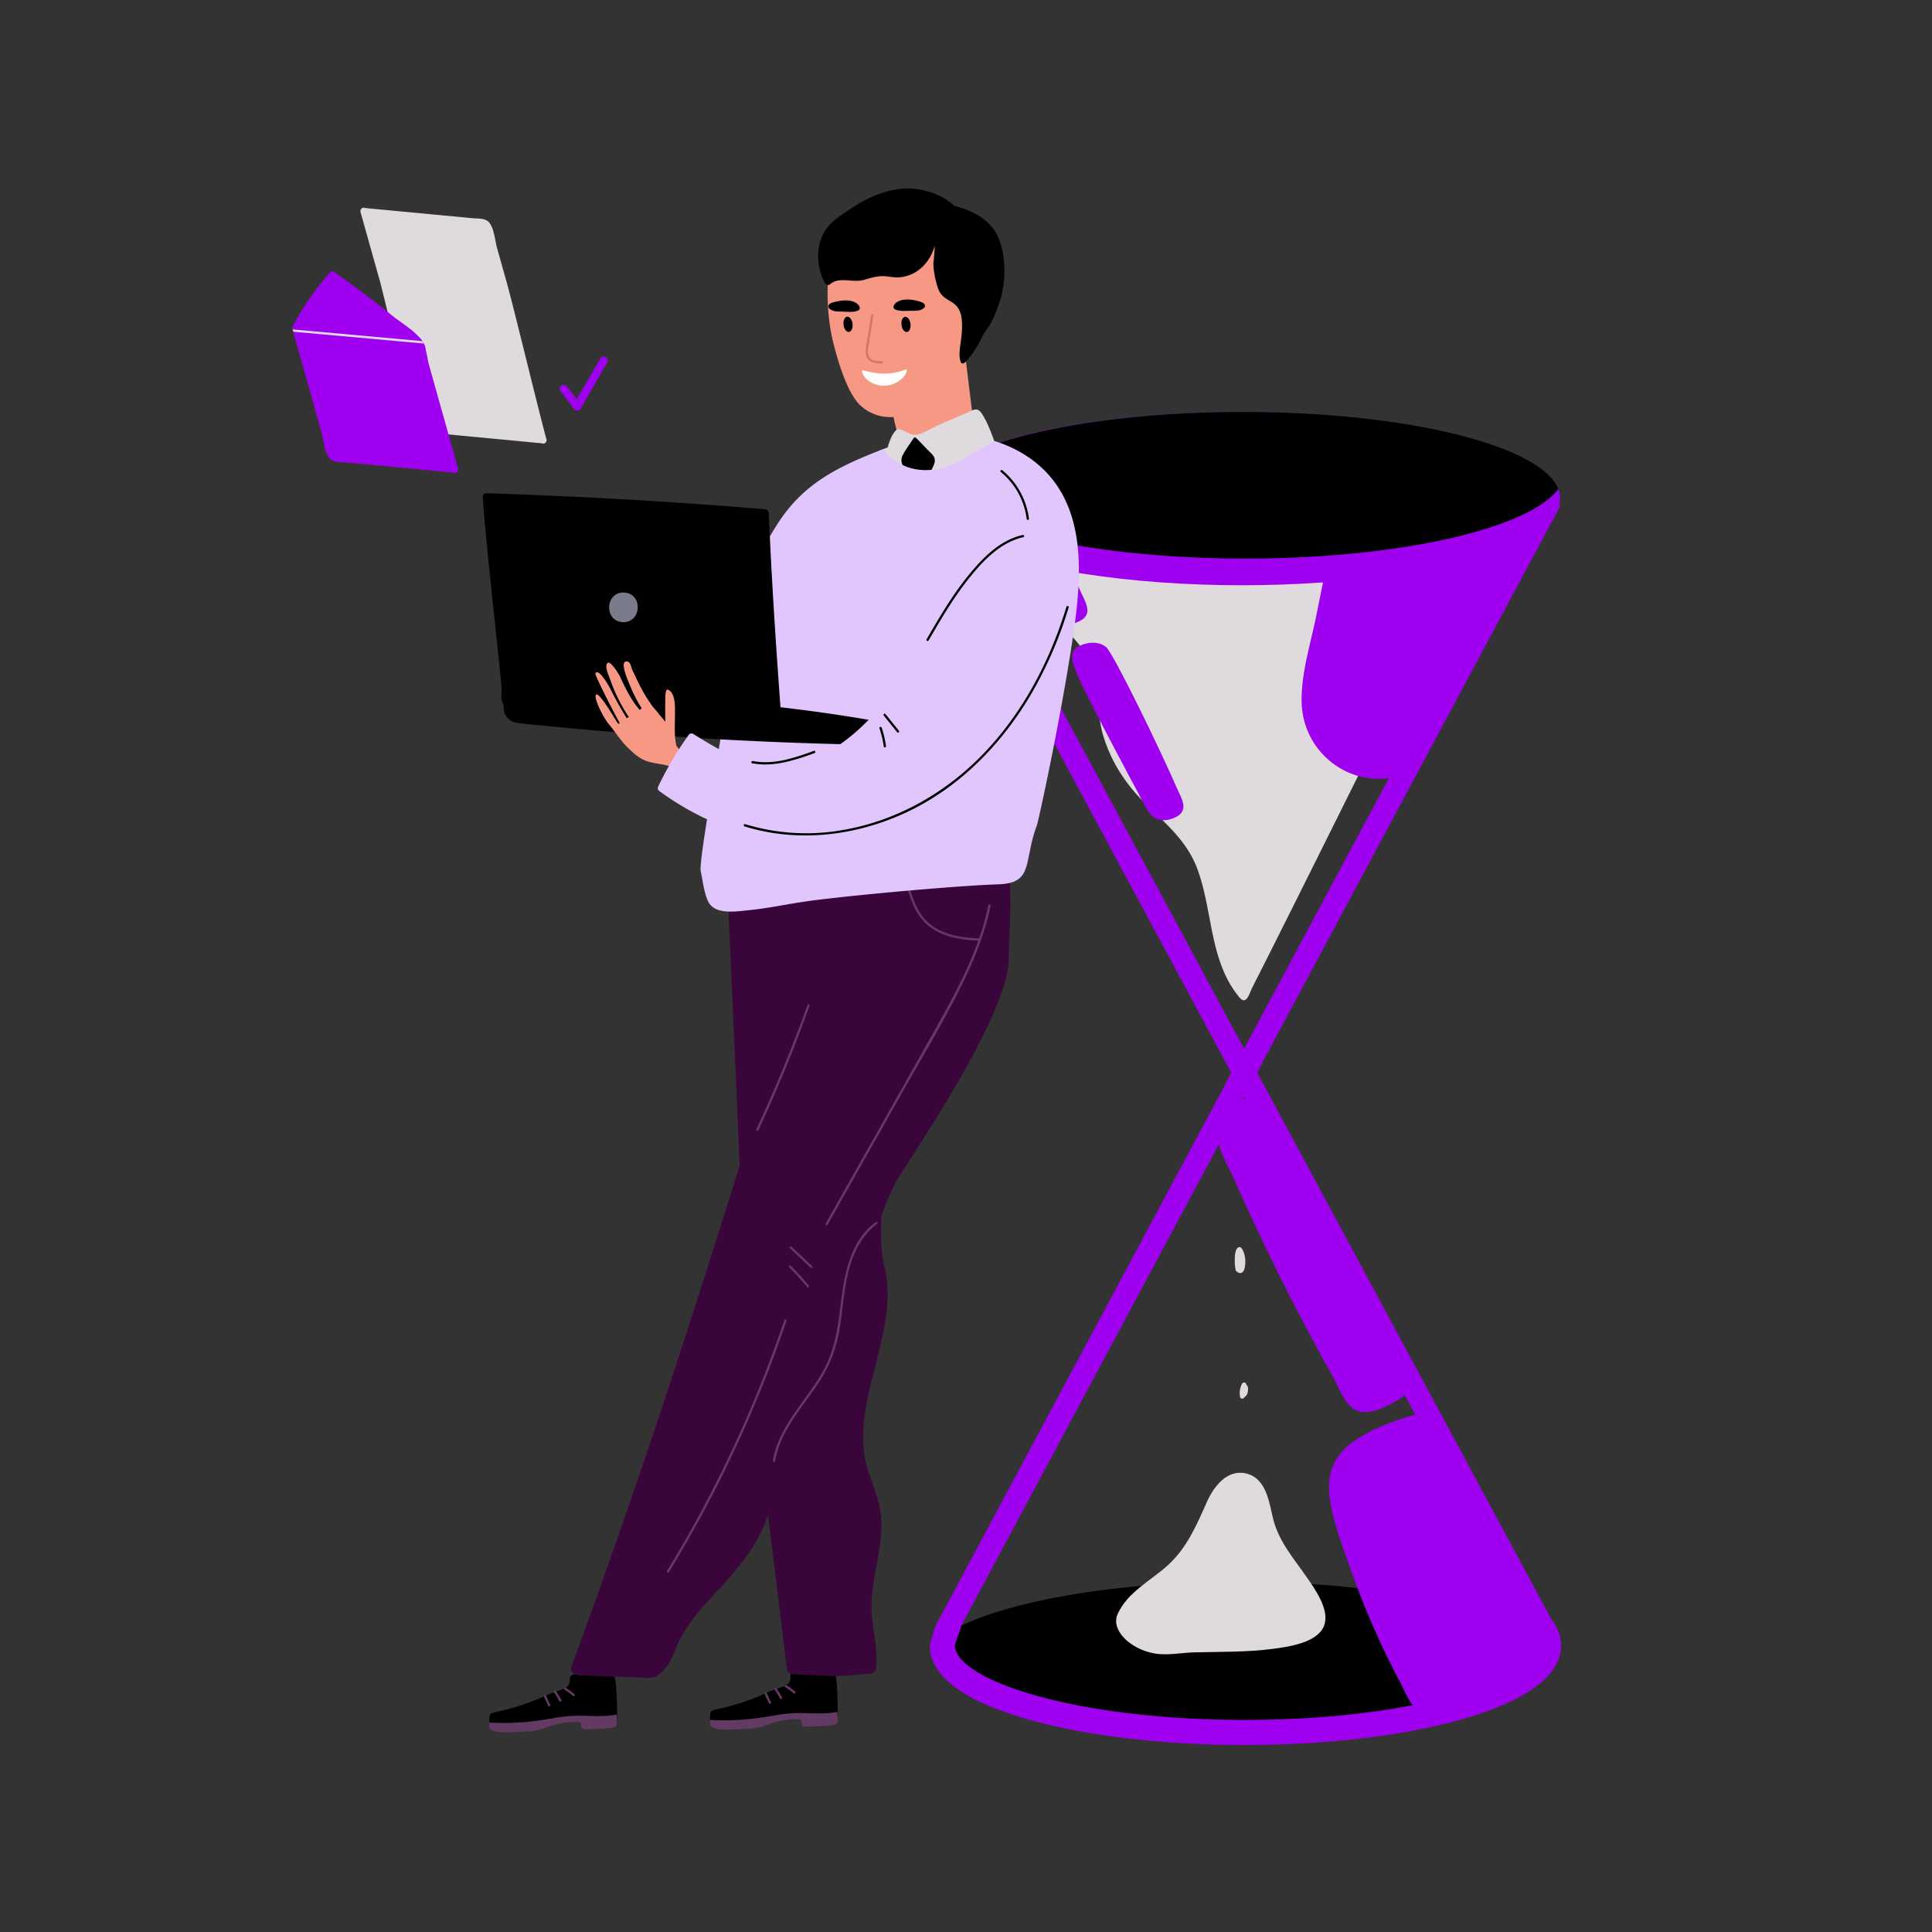 <svg xmlns="http://www.w3.org/2000/svg" xmlns:xlink="http://www.w3.org/1999/xlink" width="1200" height="1200" viewBox="0 0 1200 1200">
  <rect x="0" y="0" width="1200" height="1200" fill="#333333" stroke="none"/>
  <defs>
    <clipPath id="clip-Ad-7-1200x1200_2">
      <rect width="1200" height="1200"/>
    </clipPath>
  </defs>
  <g id="Ad-7-1200x1200_2" data-name="Ad-7-1200x1200 – 2" clip-path="url(#clip-Ad-7-1200x1200_2)">
    <g id="Group_838" data-name="Group 838" transform="translate(-558.573 -58.967)">
      <path id="Path_1109" data-name="Path 1109" d="M1060.107,350.236c-1.585,12.768,4.812,24.615,12.779,34.093,9.852,11.721,23.876,21.049,29.675,35.733,5.5,13.941,3.71,29.787,7.889,44.168,4.8,16.5,14.033,30.658,26.225,42.645,12.62,12.406,25.885,23.365,32.274,40.4,9.891,26.371,7.345,57,26.007,79.816,3.438,4.2,5.226,1.727,7.7-4.767,33.016-65.21,65.189-130.761,98.07-196.039,8.008-15.9,15.931-31.841,23.521-47.944,3.7-7.844,7.324-15.721,10.823-23.654,2.48-5.622,5.2-11.528,5.029-17.809-.405-14.707-17.72-21.984-29.632-25.874-14.686-4.8-30.41-6.895-45.689-8.8a466.748,466.748,0,0,0-93.631-2.143q-22.813,1.762-45.375,5.785c-14.929,2.669-30.611,5.471-43.758,13.45C1070.941,326.021,1061.744,337.04,1060.107,350.236Z" transform="translate(133.201 51.089)" fill="#dedade"/>
      <path id="Path_1110" data-name="Path 1110" d="M1248.918,479.021c8.43-8.06,12.806-18.46,16.478-29.33,4.389-12.992,9-25.857,14.373-38.483q8.1-19.035,17.957-37.239c5.966-11.011,14.245-21.808,17.17-34.144,1.225-5.173-3.641-10.354-8.9-7.722-14.6,7.318-31.941,6.089-47.838,6.091-14.874,0-29.743-.368-44.6-1.03q.892-4.32,1.769-8.641c1.6-7.95-10.474-12.075-12.093-4.037q-5.707,28.354-11.416,56.709c-3.5,17.376-9.538,36.1-9.133,53.946.714,31.444,30.525,54.356,61.068,45.654.1-.027.186-.064.279-.095A5.641,5.641,0,0,0,1248.918,479.021Z" transform="translate(184.359 60.035)" fill="#a000f0"/>
      <path id="Path_1111" data-name="Path 1111" d="M1405.23,834.886c-10.489-27.037-94.494-48.032-196.557-47.933-83.992.084-155.711,14.429-184.3,34.586a45.1,45.1,0,0,1,3.53,22.7c29.015,19.882,100.357,33.892,183.772,33.81C1307.167,877.959,1386.819,859.431,1405.23,834.886Z" transform="translate(118.417 254.506)"/>
      <path id="Path_1112" data-name="Path 1112" d="M1412.47,1024.781h0a26.006,26.006,0,0,0-5.376-15.448c-.038.05-.079.092-.119.142L1223.762,669.025l3.468-6.481c-.082.035-.17.064-.253.1L1411.9,317.134l-13.211-5.11-183.1,342.1L1031.057,310.968l-13.2,5.137,189.769,352.9-3.469,6.479c.084-.034.171-.062.254-.1l-180.39,337.041c-.343.591-3.571,11.459-3.57,12.731.009,9.385,5.462,18.066,16.067,25.827,10.222,7.482,25.232,14.106,44.754,19.668,36.238,10.326,84.27,15.985,135.25,15.935s99-5.8,135.219-16.2C1391.486,1058.984,1412.487,1043.21,1412.47,1024.781Zm-195.967,46.23c-49.571.048-96.081-5.4-130.963-15.339-36.5-10.4-49.5-22.585-49.511-30.525,0-2.893,4.278-11.409,3.608-12.1L1215.8,683.9l179.792,334.713.071-.047a12.731,12.731,0,0,1,1.225,6.227h0C1396.906,1044.021,1328.291,1070.9,1216.5,1071.011Z" transform="translate(115.701 56.217)" fill="#a000f0"/>
      <path id="Path_1113" data-name="Path 1113" d="M1259.594,761.8a28.1,28.1,0,0,0,9.338-9.9c-24.693-48.956-50.557-97.31-75.667-146.05a34.883,34.883,0,0,1-9.978-7.089,35.357,35.357,0,0,1-11.7-14.37,71.9,71.9,0,0,1-4.03-10.588c-11.4,4.447-23.224,9.208-22.106,23.375.782,9.913,7.154,20.138,11.106,29.064q6.955,15.713,14.283,31.256,14.566,30.9,30.57,61.086,8.047,15.182,16.451,30.172c3.734,6.658,7.678,18.761,15.838,21.072C1241.569,772.06,1253.152,766.04,1259.594,761.8Z" transform="translate(168.826 165.713)" fill="#a000f0"/>
      <ellipse id="Ellipse_74" data-name="Ellipse 74" cx="197.614" cy="53.83" rx="197.614" ry="53.83" transform="translate(1132.345 314.817)" fill="#a000f0"/>
      <path id="Path_1114" data-name="Path 1114" d="M1216.386,365.1c95.489-.094,175.141-18.62,193.552-43.165C1399.451,294.9,1315.446,273.9,1213.383,274c-95.489.094-175.141,18.621-193.552,43.165C1030.317,344.2,1114.322,365.2,1216.386,365.1Z" transform="translate(116.524 40.816)"/>
      <path id="Path_1115" data-name="Path 1115" d="M1326.158,866.545c6.5-13.628-2.754-26.927-9.585-38.37-20-33.5-43.251-65.921-54.587-103.7a6.615,6.615,0,0,0-1.6-2.738c2.2-4.383-.635-10.928-6.512-9.2-15.639,4.586-31.634,9.338-44.933,19.12-11.265,8.286-15.636,19.611-13.939,33.378,1.88,15.254,7.981,30.586,13.038,45.008a510.937,510.937,0,0,0,19.538,47.793q5.193,11.077,10.92,21.893c3.292,6.219,6.5,15.313,12.734,19.247,5.032,3.176,11.649,1.9,17.118.948a109.125,109.125,0,0,0,23.993-7.185C1304.63,887.493,1320.126,879.189,1326.158,866.545Z" transform="translate(189.351 223.385)" fill="#a000f0"/>
      <path id="Path_1116" data-name="Path 1116" d="M1147.042,465.313c-10.421-24.005-39.337-83.553-43.861-87.384-4.635-3.925-12.2-3.207-17.291-.374-7.1,3.951-2.629,12.157-.408,17.937,3.811,9.918,34.811,67.965,37.537,72.9,2.408,4.353,4.489,9.657,7.778,13.445,4.1,4.723,10.917,4.281,16.067,1.463C1154.86,478.923,1149.839,471.76,1147.042,465.313Z" transform="translate(142.44 82.978)" fill="#a000f0"/>
      <path id="Path_1117" data-name="Path 1117" d="M1097.12,378.308c8-4.376,2.975-11.538.177-17.985-2.822-6.5-7-15.608-11.683-25.507a44.357,44.357,0,0,1-27.381.33c7.321,13.912,13.857,26.108,15.043,28.254,2.407,4.353,4.488,9.657,7.778,13.445C1085.157,381.568,1091.972,381.126,1097.12,378.308Z" transform="translate(132.522 66.152)" fill="#a000f0"/>
      <path id="Path_1118" data-name="Path 1118" d="M969.148,783.14c-3.971,1.011-2.706-.1-5.632,3.1a4.09,4.09,0,0,0-.891,1.676,3.925,3.925,0,0,0-3.788,4.629c3.192,23.069,3.227,46.463,7.292,69.423.519,2.931,2.955,4.95,6.009,4.027,5.568-1.683,3.755-1.686,8.941-4.3,1.374-.693,3.111-9.874,3-11.317-.867-11.783-4.948-51.472-6.936-63.235C976.635,784.1,972.21,782.359,969.148,783.14Z" transform="translate(91.094 252.84)" fill="#f79884"/>
      <path id="Path_1119" data-name="Path 1119" d="M1000.572,827.618c-5.52-.85-17.714-1.047-23.773-1.269-2.683.081-3.662,1.791-3.574,2.686.681,6.97-5.661,6.287-14.289,10.229a142.92,142.92,0,0,1-26.088,9.187c-10.379,2.673-9.277,1.05-9.6,7.631-.231,4.717,10.365,4.332,18.96,4.161q2.033-.04,4.046-.051a39.27,39.27,0,0,0,11.919-1.958q1.054-.346,2.109-.7a48.036,48.036,0,0,1,18.924-2.2.815.815,0,0,1,.768.611c.091.71.106,1.1.173,1.808a2.448,2.448,0,0,0,2.454,2.2c2.769-.009,5.549-.03,8.352-.086,5.281-.108,10.256-.028,11.1-1.332.939-1.448.551-1.731.571-3.226C1002.68,851.261,1002.589,827.929,1000.572,827.618Z" transform="translate(76.288 270.918)"/>
      <path id="Path_1120" data-name="Path 1120" d="M948.5,837.112c-.371-.833-1.606-.139-1.238.69q1.277,2.871,2.662,5.692c.4.819,1.639.128,1.237-.69Q949.776,839.982,948.5,837.112Zm6.105-2.828c-.521-.735-1.766-.054-1.237.69a46.63,46.63,0,0,1,3.41,5.593c.418.809,1.656.12,1.237-.691A46.394,46.394,0,0,0,954.607,834.284Zm11.569,1.924a46.428,46.428,0,0,0-5.3-3.845c-.765-.477-1.65.63-.875,1.113a46.433,46.433,0,0,1,5.3,3.845C966,837.908,966.876,836.794,966.176,836.208Z" transform="translate(86.265 273.375)" fill="#633a63"/>
      <path id="Path_1121" data-name="Path 1121" d="M1002.582,847.946c-.02-1.2-.106-2.546-.235-3.954-6.467,1.257-12.989.952-19.55.764a91.161,91.161,0,0,0-19.105,1.349c-13.507,2.445-26.715,3.779-40.41,2.795,0,.612,0,1.33-.017,2.2-.089,4.721,10.491,4.019,19.076,3.59,1.354-.068,2.7-.123,4.043-.173a39.246,39.246,0,0,0,11.855-2.313c.694-.251,1.39-.507,2.087-.764a48.039,48.039,0,0,1,18.849-2.768.815.815,0,0,1,.786.587c.112.707.139,1.095.227,1.8a2.449,2.449,0,0,0,2.519,2.125c2.768-.092,5.544-.2,8.347-.337,5.275-.265,10.25-.336,11.055-1.662C1003,849.712,1002.607,849.44,1002.582,847.946Z" transform="translate(76.296 278.268)" fill="#633a63"/>
      <path id="Path_1122" data-name="Path 1122" d="M1026.586,883.481c-.795-10.435-4.977-19.757-8.167-29.584-12.966-39.949,19.895-84.987,10.4-125.582-5.029-21.491-.334-38.527-1.218-60.94-.874-22.206,4.295-44.019,9.208-65.513,8.49-37.154,16.594-79.251-6.246-113.134-10.073-14.946-25.253-25.712-43.387-27.87s-35.933,3.9-50.6,14.281c-1.992-1.962-6.227-1.2-6.072,2.347l8.678,197.994c1.428,32.579,2.558,65.194,5.2,97.7,2.575,31.672,6.447,63.218,10.3,94.754q6.645,54.431,13.291,108.865a3.655,3.655,0,0,0,3.542,3.542c24.17,1.208,24.243,1.962,48.334-.349a3.673,3.673,0,0,0,3.542-3.541c1.128-10.568-1.384-20.616-2.475-31.06-1.206-11.524.909-22.65,2.995-33.939C1025.6,902.268,1027.3,892.863,1026.586,883.481Z" transform="translate(79.31 118.478)" fill="#3a053a"/>
      <path id="Path_1123" data-name="Path 1123" d="M900.837,785.215c-4.024-.768-2.408-1.238-6.416.419a4.088,4.088,0,0,0-1.517,1.14,3.925,3.925,0,0,0-5.394,2.585c-6.893,22.245-16.784,43.445-22.84,65.963-.773,2.873.576,5.736,3.734,6.195,5.757.839,4.115.067,9.92-.1,1.538-.044,7-7.623,7.519-8.974,4.213-11.038,17.35-48.711,20.539-60.206C907.21,789.258,903.939,785.807,900.837,785.215Z" transform="translate(51.797 253.49)" fill="#f79884"/>
      <path id="Path_1124" data-name="Path 1124" d="M903.822,828.785c-5.52-.85-17.714-1.047-23.773-1.269-2.683.081-3.662,1.791-3.574,2.686.681,6.97-5.661,6.287-14.289,10.228a142.9,142.9,0,0,1-26.088,9.188c-10.379,2.672-9.277,1.05-9.6,7.631-.231,4.717,10.365,4.332,18.96,4.161,1.356-.028,2.7-.043,4.046-.052a39.185,39.185,0,0,0,11.919-1.958c.7-.229,1.405-.465,2.109-.7a48.039,48.039,0,0,1,18.924-2.2.815.815,0,0,1,.768.609c.091.71.106,1.1.173,1.809a2.446,2.446,0,0,0,2.454,2.2c2.769-.007,5.549-.028,8.352-.085,5.281-.108,10.256-.029,11.1-1.332.939-1.448.551-1.731.571-3.226C905.93,852.427,905.839,829.1,903.822,828.785Z" transform="translate(35.984 271.404)"/>
      <path id="Path_1125" data-name="Path 1125" d="M851.751,838.278c-.371-.832-1.606-.139-1.238.69q1.277,2.873,2.662,5.693c.4.817,1.639.127,1.237-.691Q853.026,841.15,851.751,838.278Zm6.105-2.826c-.521-.735-1.766-.055-1.237.69a46.519,46.519,0,0,1,3.41,5.591c.418.81,1.656.12,1.237-.69A46.3,46.3,0,0,0,857.857,835.452Zm11.569,1.924a46.271,46.271,0,0,0-5.3-3.846c-.765-.476-1.65.632-.875,1.115a46.456,46.456,0,0,1,5.3,3.845C869.249,839.075,870.126,837.962,869.426,837.375Z" transform="translate(45.96 273.861)" fill="#633a63"/>
      <path id="Path_1126" data-name="Path 1126" d="M905.832,849.113c-.02-1.2-.106-2.547-.235-3.954-6.467,1.255-12.989.952-19.55.762a91.26,91.26,0,0,0-19.106,1.349c-13.507,2.445-26.715,3.781-40.409,2.795,0,.612,0,1.332-.017,2.2-.089,4.723,10.491,4.02,19.076,3.591,1.354-.068,2.7-.123,4.043-.173a39.247,39.247,0,0,0,11.855-2.315c.694-.251,1.39-.507,2.087-.762a48.043,48.043,0,0,1,18.849-2.768.816.816,0,0,1,.786.586c.112.707.139,1.095.227,1.8a2.448,2.448,0,0,0,2.519,2.125c2.768-.091,5.545-.2,8.347-.336,5.275-.265,10.25-.336,11.055-1.663C906.254,850.879,905.857,850.607,905.832,849.113Z" transform="translate(35.991 278.754)" fill="#633a63"/>
      <path id="Path_1127" data-name="Path 1127" d="M1118.6,452.574c-9.769-5.216-28.679,20.249-39.482,20.665a303.848,303.848,0,0,0-45.279,5.355q.6-1.974,1.193-3.947c1.587-5.246-6.716-7.089-8.291-1.88-40.136,132.781-80.285,265.6-125.225,396.855q-18.871,55.113-38.965,109.8c-1.037,2.816,1.931,5.1,4.342,5.185l43.591,1.561c9.551.341,15.132-13.609,16.788-17.8a75.5,75.5,0,0,1,7.538-14.13c5.839-8.735,13.177-16.4,20.267-24.107,14.431-15.686,27.139-31.588,31.611-52.941,2.5-11.922,3.019-24.134,4.761-36.167a106.205,106.205,0,0,1,11.282-34.983c10.551-19.934,25.548-37.2,35.331-57.571,11.044-23,14.207-48.977,26.707-71.359,6.243-11.177,69.413-101.994,69.413-137.409C1134.18,518.345,1141.153,464.618,1118.6,452.574Z" transform="translate(50.914 114.915)" fill="#3a053a"/>
      <path id="Path_1128" data-name="Path 1128" d="M885.571,328.345c-4.008-14.262-20.63-83.049-24.637-97.311q-3.007-10.7-6.012-21.393c-1.3-4.624-1.835-12.567-5.151-16.226-2.344-2.587-7.055-2.139-10.171-2.435l-22.46-2.129-44.026-4.173a2.147,2.147,0,0,0-3.073,2.415q6.011,21.393,12.024,42.787c2,7.131,16.622,68.785,18.625,75.916,1.3,4.624,1.836,12.568,5.151,16.226,2.344,2.587,7.055,2.139,10.172,2.435l22.459,2.129,44.026,4.173A2.146,2.146,0,0,0,885.571,328.345Z" transform="translate(12.428 3.518)" fill="#dedade"/>
      <path id="Path_1129" data-name="Path 1129" d="M843.125,325.155q-6.013-21.393-12.024-42.787-3.007-10.7-6.012-21.393c-1.3-4.624-1.836-12.568-5.151-16.227-2.344-2.587-7.055-2.139-10.173-2.435l-22.459-2.128-44.026-4.175a2.147,2.147,0,0,0-3.073,2.415q6.011,21.393,12.024,42.787,3,10.7,6.012,21.393c1.3,4.624,1.834,12.568,5.151,16.226,2.343,2.587,7.053,2.14,10.171,2.435l22.459,2.129,44.026,4.173A2.147,2.147,0,0,0,843.125,325.155Z" transform="translate(0 24.903)" fill="#a000f0"/>
      <path id="Path_1130" data-name="Path 1130" d="M803.4,240.9q-18.387-14.855-37.745-28.437a1.418,1.418,0,0,0-1.716.222,161.174,161.174,0,0,0-23.616,34.007c-.783,1.511,1.836,6.338,2.8,5.179,6.117,3.369,10.77,4.744,17.183,7.582,5.241,2.32,10.939,3.3,16.587,4.034a177.692,177.692,0,0,0,24.649,1.475c4.859-.045,15.281,3.522,19.257.013C829.491,257.3,808.218,244.789,803.4,240.9Z" transform="translate(0.025 15.098)" fill="#a000f0"/>
      <path id="Path_1131" data-name="Path 1131" d="M885.93,250.063a2.5,2.5,0,0,0-3.41.914L867.94,276.23l-6.025-7.862a2.5,2.5,0,1,0-3.962,3.036l8.359,10.911a2.482,2.482,0,0,0,4.382-.873l16.149-27.97A2.494,2.494,0,0,0,885.93,250.063Z" transform="translate(48.874 30.705)" fill="#a000f0"/>
      <path id="Path_1132" data-name="Path 1132" d="M975.361,534.178q-14.05,39.312-31.758,77.166c-.384.822.836,1.541,1.223.715q17.772-37.978,31.9-77.5C977.034,533.7,975.666,533.324,975.361,534.178Z" transform="translate(84.738 149.002)" fill="#633a63"/>
      <path id="Path_1133" data-name="Path 1133" d="M1075.1,494.345a162.826,162.826,0,0,1-5.778,20.682c-.016,0-.027-.01-.043-.01-9.651-.368-19.943-1.755-28.172-7.212-9.321-6.181-12.9-16.594-15.7-26.9a.709.709,0,0,0-1.365.377c2.8,10.3,6.393,20.763,15.492,27.163,8.465,5.954,19.175,7.549,29.292,7.968-6.66,18.654-16.182,36.258-25.89,53.529q-21.956,39.068-44.026,78.072l-24.916,44.18a.709.709,0,0,0,1.223.715l44.988-79.771c14.115-25.028,29.282-49.762,41.507-75.793,6.411-13.653,11.7-27.825,14.755-42.624C1076.651,493.832,1075.285,493.451,1075.1,494.345Z" transform="translate(97.388 126.801)" fill="#633a63"/>
      <path id="Path_1134" data-name="Path 1134" d="M1014.812,629.235c-17.544,12.924-19.954,35.891-22.449,55.87-1.565,12.537-3.838,24.779-9.974,35.974-5.056,9.225-11.651,17.466-17.622,26.092-6.38,9.216-12.021,19.022-13.927,30.209-.153.892,1.213,1.275,1.366.377,3.438-20.188,18.706-34.991,29.012-51.837a83.31,83.31,0,0,0,10.974-29.743c1.986-11.425,2.513-23.088,5.159-34.4,2.8-11.98,8.017-23.837,18.176-31.321C1016.254,629.923,1015.547,628.693,1014.812,629.235Z" transform="translate(87.779 188.746)" fill="#633a63"/>
      <path id="Path_1135" data-name="Path 1135" d="M972.187,652.124,959.414,640.11c-.664-.625-1.667.375-1,1l12.773,12.014C971.85,653.751,972.853,652.75,972.187,652.124Z" transform="translate(90.847 193.251)" fill="#633a63"/>
      <path id="Path_1136" data-name="Path 1136" d="M970.175,660.71a149.7,149.7,0,0,0-11.113-12.254c-.649-.64-1.652.36-1,1a149.67,149.67,0,0,1,11.113,12.253C969.747,662.42,970.744,661.413,970.175,660.71Z" transform="translate(90.703 196.724)" fill="#633a63"/>
      <path id="Path_1137" data-name="Path 1137" d="M977.3,672.408a777.714,777.714,0,0,1-53.893,122.912q-9.084,16.625-18.971,32.79c-.476.781.748,1.493,1.223.715a779.779,779.779,0,0,0,59.749-119.857q7.078-17.923,13.259-36.182C978.964,671.919,977.6,671.548,977.3,672.408Z" transform="translate(68.409 206.584)" fill="#633a63"/>
      <path id="Path_1138" data-name="Path 1138" d="M1053.486,197.434c-15.829-11.219-40.441-15.655-59.728-8.722a4.821,4.821,0,0,1-1.633,2.211c-6.975,5.348-4.1,7.354-10.379,13.594a4.524,4.524,0,0,1-2.952,1.336c-4.992,17.622-5.668,42.763.214,64.645,2.2,8.181,7.96,29.254,16.726,36.877,12.218,10.624,28.863,7.556,39.96-1.18,19.766-15.561,32.193-35.2,34.233-60.441C1071.816,222.378,1072.931,211.217,1053.486,197.434Z" transform="translate(97.774 3.906)" fill="#f79884"/>
      <path id="Path_1139" data-name="Path 1139" d="M1055.5,301.337l-9.052-73.592c-.582-2.755-8.313,8.815-10.287,10.97-10.031,10.943-18.921,15.509-32.72,19.9a4.136,4.136,0,0,0-1.094.547,3.877,3.877,0,0,0-3.207,4.679c3.418,16.22,8.371,47.558,15.315,62.758,1.8,3.947,1.463-2.483,6.185-1.509,3.194.659,8.49-1.014,11.754-1.405,4.179-.5,3.615-.85,7.794-1.35,4.566-.547,14,.3,17.059-4.1C1060.22,313.941,1056.4,305.585,1055.5,301.337Z" transform="translate(107.866 21.372)" fill="#f79884"/>
      <path id="Path_1140" data-name="Path 1140" d="M1012.839,236.687c.317,2.615-.677,4.886-2.218,5.073s-3.05-1.782-3.366-4.4.677-4.886,2.22-5.073S1012.523,234.072,1012.839,236.687Z" transform="translate(111.261 23.435)"/>
      <path id="Path_1141" data-name="Path 1141" d="M987.423,236.645c.316,2.615-.677,4.886-2.22,5.073s-3.048-1.782-3.366-4.4.677-4.886,2.22-5.073S987.106,234.03,987.423,236.645Z" transform="translate(100.672 23.418)"/>
      <path id="Path_1142" data-name="Path 1142" d="M1022.118,226.825a9.915,9.915,0,0,0-1.536-.669c-4.36-1.391-10.256-2.356-14.282-.092-2.088,1.174-4.063,3.9-.985,5.043,2.619.972,6.309.652,9.034.6,2.21-.04,4.924.222,6.965-.856C1023.8,229.547,1023.828,228.072,1022.118,226.825Z" transform="translate(109.814 20.284)"/>
      <path id="Path_1143" data-name="Path 1143" d="M977.083,231.077c2.021,1.116,4.741.905,6.948.986,2.724.1,6.407.49,9.043-.432,3.1-1.084,1.177-3.847-.89-5.061-3.982-2.339-9.895-1.486-14.281-.176a9.842,9.842,0,0,0-1.547.639C974.624,228.247,974.627,229.722,977.083,231.077Z" transform="translate(97.906 20.446)"/>
      <path id="Path_1144" data-name="Path 1144" d="M1001.482,260.318c-3.2.132-7.128.027-8.242-3.711-.782-2.629.074-5.678.484-8.3q1.275-8.143,2.551-16.284c.14-.892-1.225-1.276-1.366-.377l-2.02,12.891c-.524,3.34-1.459,6.91-1.31,10.32.254,5.784,4.887,7.079,9.9,6.873C1002.39,261.7,1002.394,260.281,1001.482,260.318Z" transform="translate(104.749 22.961)" fill="#db745e"/>
      <path id="Path_1145" data-name="Path 1145" d="M1016.912,255.432c-13.381,5.478-25.769.244-26.482.511-.3.112-.6.361-.521.683,1.433,5.832,8.259,8.845,13.474,8.9,5.43.059,12.867-3.482,14.4-9.225C1017.912,255.821,1017.454,255.209,1016.912,255.432Z" transform="translate(104.054 33.062)" fill="#fff"/>
      <path id="Path_1146" data-name="Path 1146" d="M1086.142,221.581c-.756-8.1-2.767-16.279-8.3-22.487-5.889-6.61-14.208-10-22.575-12.283-8.417-8-22.217-11.761-33.2-10.575-11.425,1.234-21.967,6.176-31.4,12.544-5.923,4-13.448,8.552-16.574,15.237l-.028.017c-.074.139-.155.279-.227.416-5.087,9.6-3.476,21.953.922,30.019.4.724.759,1.238,1.367,1.421a2.009,2.009,0,0,0,2.026-.4c5.589-4.958,13.844-.7,20.863-2.655,4.049-1.128,7.8-2.424,12.059-2.343,3.489.065,6.842,1.031,10.36.7,11.088-1.047,18.8-9.48,21.729-19.591-.159,3.42-.436,6.834-.83,10.262-.456,3.961,1.781,14.8,3.815,18.409,4.427,7.851,14.166,4.073,13.931,21.662-.126,9.3-2.816,15.978-.867,21.759a1.434,1.434,0,0,0,2.369.625c5.084-4.9,8.946-11.634,12.2-18.591,4.077-4.651,6.85-11.481,8.732-16.621A63.438,63.438,0,0,0,1086.142,221.581Z" transform="translate(96.05 0)"/>
      <path id="Path_1147" data-name="Path 1147" d="M999.489,302.069a78.392,78.392,0,0,1,8.586,23.141c13.708-3.547,27.655-6.325,41.253-10.214a74.217,74.217,0,0,1,22.435-20.355l1.414-.6c-1.375-.5-2.758-.98-4.159-1.412-.173-.595-3.571-9.987-5.78-13.762-1.273-2.176-3.01-6.4-6.152-5.907-1.783.278-3.594,1.407-5.229,2.106q-3.772,1.617-7.533,3.261c-4.576,2-9.276,3.75-13.682,6.1-11.479,6.12-11.789,4.663-17.865,1.765-2.157-1.028-3.685-1.764-5.441.341-2.186,2.619-3.56,6.472-4.56,9.964q-2.773,1.073-5.464,2.133C998.08,299.774,998.817,300.917,999.489,302.069Z" transform="translate(107.143 40.368)" fill="#dedade"/>
      <path id="Path_1148" data-name="Path 1148" d="M1024.792,294.185c-2.881-2.781-5.363-5.676-8.261-8.441-.752-.8-1.36-.707-1.749-.1-2.2,3.407-4.766,6.767-6.669,10.35a6.7,6.7,0,0,0-.016,6.7,37.65,37.65,0,0,0,5.89,8.11c1.315,1.465,2.368,3.336,4.417,2.514,3.995-1.6,8.818-8.981,9.487-13.065C1028.318,297.63,1026.536,295.867,1024.792,294.185Z" transform="translate(111.265 45.468)"/>
      <path id="Path_1149" data-name="Path 1149" d="M1123.674,297.414a77.989,77.989,0,0,0-22-10.632c-.173-.594-13.778,8.216-21.811,12.491-9.5,5.054-20.828,7.322-31.274,3.974a31.641,31.641,0,0,1-16.091-11.455c-28.1,10.979-49.542,21.134-65.909,46.974-25.159,39.721-22.393,53.371-32.11,115.215-3.959,25.2-16.546,93.7-15.254,99.838,1.271,6.03,1.939,13.112,4.527,18.736,4,8.7,17.287,6.417,24.908,5.668,13.115-1.289,26.026-4.22,39.088-5.94,26.4-3.474,89.746-9.3,116.249-10.168,22.361-.737,15.482-13.945,24.082-36.831.8-2.118,13.169-58.308,21.067-108.559C1155.542,376.033,1162.431,324.7,1123.674,297.414Z" transform="translate(74.575 46.13)" fill="#e0c6fc"/>
      <path id="Path_1150" data-name="Path 1150" d="M823.631,311.664c1.171,22.766,11.49,112.74,11.683,118.928.1,3.35-.807,7.7,1.394,10.474.467.589,153.973,10.765,167.023,10.855,3.3.4,5.521-.2,5.367-2.223-3.142-41.672-6.069-86.29-7.8-127.368a3.871,3.871,0,0,0-.714-2.016c-.264-.673-1.84-.749-2.772-.824-60.077-4.907-111.644-7.824-171.887-9.844A2.183,2.183,0,0,0,823.631,311.664Z" transform="translate(34.789 55.666)"/>
      <path id="Path_1151" data-name="Path 1151" d="M888.517,353.207c-11.826-.755-13.017,17.622-1.173,18.377C899.17,372.338,900.361,353.962,888.517,353.207Z" transform="translate(57.87 73.803)" fill="#797a8a"/>
      <path id="Path_1152" data-name="Path 1152" d="M1069.544,418.014a2.184,2.184,0,0,0-1.985-2.255,1040.854,1040.854,0,0,0-123.273-14.384q-30.651-1.715-61.365-1.6-15.348.055-30.69.571c-4.549.153-10.426-.537-14.908.538.149-.7.31-1.376.446-1.98.591-2.643-3.422-4.054-4.019-1.388-1.13,5.053-2.215,11.409,1.53,15.679,2.105,2.4,4.967,2.942,8,3.342,5.542.727,11.144,1.156,16.706,1.706q34.117,3.368,68.318,5.8,69.1,4.906,138.385,5.972a2.164,2.164,0,0,0,2.257-1.986Q1069.241,423.018,1069.544,418.014Z" transform="translate(38.561 91.675)"/>
      <path id="Path_1153" data-name="Path 1153" d="M926.3,439.467a15.374,15.374,0,0,0-1.7-2.031c-.49-.625-.907-1.187-1.275-1.73-1.431-6.274-.87-12.844-.877-19.3,0-4.387.558-13.163-4.258-15.448a.719.719,0,0,0-.969.254c-.9,1.983-.759,3.995-.786,6.147-.042,3.332-.075,6.666-.03,10q.023,1.787.113,3.56c-1.271-1.612-2.629-3.17-3.941-4.692a49,49,0,0,0-3.765-4.492,101.072,101.072,0,0,1-7.633-12.286c-1.734-3.308-3.3-6.727-4.917-10.1-1.3-2.724-1.259-5.637-3.646-5.934-5.071-.632,1.036,12.773,1.775,14.638a87.764,87.764,0,0,0,7.4,14.48c-.446.347-.87.679-1.279.989-5.257-6.157-8.805-13.37-12.2-20.7-.642-1.387-6.526-11.321-8.127-7.948-1.227,2.585,1,6.767,1.857,9.272A103.132,103.132,0,0,0,893.744,417.9q-.6.4-1.186.809a195.014,195.014,0,0,1-10.337-18.516c-.581-1.146-7.45-13.412-9.224-9.194-.283.674,7.929,17.482,14.393,29.316,1.429,2.619.078,1.949-.656,1.2-.888-1.162-10.858-18.681-13.174-17.553-2.023.983,3.609,13.31,7.827,18.42,4.271,5.175,7.606,10.748,12.538,15.313,3.067,3.023,6.457,5.877,10.248,7.346,5.549,2.15,11.656,1.839,17.146,4.26a1.148,1.148,0,0,0,1.523-.592,1.2,1.2,0,0,0,.341-.357C925.249,445.069,928.792,444.163,926.3,439.467Z" transform="translate(55.353 86.387)" fill="#f79884"/>
      <path id="Path_1154" data-name="Path 1154" d="M1135.159,345.033c-5.569-4.016-12.861-5.995-19.223-8.291-8.3-3-16.683-5.756-25.12-8.345a2.014,2.014,0,0,0-2.606,2.065,2.146,2.146,0,0,0-3.455.985c-11.469,38.769-23.59,79.373-51.9,109.564-13.179,14.055-30.492,26.693-49.858,30.033-22.225,3.835-42.536-8.446-60.643-19.664a2.173,2.173,0,0,0-2.907.762,212.738,212.738,0,0,0-18.8,31.879,2.2,2.2,0,0,0,.762,2.907,178.107,178.107,0,0,0,74.386,31.655c26.266,4.522,54.064,3.859,77.623-9.833,21.447-12.462,37.474-32.62,50.326-53.441a304.467,304.467,0,0,0,34.1-78.017C1140.831,366.571,1146.1,352.923,1135.159,345.033Z" transform="translate(66.764 63.434)" fill="#e0c6fc"/>
      <path id="Path_1155" data-name="Path 1155" d="M1138.5,359.6c-10.039,33.082-26.443,64.609-50.26,89.891-23.991,25.466-55.478,43.46-90.2,49.02A129.919,129.919,0,0,1,938.92,494.6c-.873-.272-1.245,1.1-.377,1.366,33.861,10.542,70.834,5.71,102.462-9.626,31.945-15.492,57.41-41.791,75.331-72.14a248.311,248.311,0,0,0,23.532-54.228C1140.135,359.1,1138.768,358.725,1138.5,359.6Z" transform="translate(82.455 76.269)"/>
      <path id="Path_1156" data-name="Path 1156" d="M1051.82,299.652c-.7-.577-1.705.421-1,1a45.031,45.031,0,0,1,16.1,29.117c.114.892,1.531.9,1.417,0A46.44,46.44,0,0,0,1051.82,299.652Z" transform="translate(129.334 51.431)"/>
      <path id="Path_1157" data-name="Path 1157" d="M1077.961,327.968c-14.285,3.21-25.146,14.5-34.026,25.483-9.868,12.2-17.8,25.793-25.674,39.324a.709.709,0,0,0,1.224.714c7.6-13.065,15.245-26.207,24.674-38.067,8.866-11.153,19.745-22.845,34.18-26.089C1079.226,329.134,1078.851,327.768,1077.961,327.968Z" transform="translate(115.828 63.29)"/>
      <path id="Path_1158" data-name="Path 1158" d="M1008.884,416.9l-8.364-10.379c-.572-.711-1.568.3-1,1q4.182,5.189,8.362,10.379C1008.453,418.608,1009.45,417.6,1008.884,416.9Z" transform="translate(107.992 95.92)"/>
      <path id="Path_1159" data-name="Path 1159" d="M998.971,412.6c-.282-.863-1.65-.494-1.367.377a68.278,68.278,0,0,1,2.658,11.381c.13.9,1.495.517,1.366-.377A68.333,68.333,0,0,0,998.971,412.6Z" transform="translate(107.249 98.351)"/>
      <path id="Path_1160" data-name="Path 1160" d="M980.295,422.632c-12.167,4.391-24.929,8.811-38.013,6.332-.89-.17-1.272,1.2-.375,1.366,13.367,2.533,26.316-1.839,38.765-6.331C981.521,423.692,981.154,422.322,980.295,422.632Z" transform="translate(83.849 102.716)"/>
      <path id="Path_1161" data-name="Path 1161" d="M1219.8,804.122c-7.947-11.484-17.355-22.168-20.848-36.028-2.626-10.418-4.148-25.608-17.01-28.551-11.644-2.666-19.926,8.144-24.068,17.386-6.457,14.405-12.3,28.546-24.215,39.469-10.53,9.655-25.268,16.825-31.377,30.477-4.443,9.927,7.669,21.586,22.283,24.4,8.237,1.584,16.944-.353,25.327-.574,16.22-.426,32.729-.054,48.838-2.19,9.453-1.254,27.177-3.632,31.591-13.926C1234.5,824.819,1225.013,811.661,1219.8,804.122Z" transform="translate(150.482 234.584)" fill="#dedade"/>
      <path id="Path_1162" data-name="Path 1162" d="M1159.77,646.824c-.19-1.516-1.839-8.456-4.581-6.189a1.544,1.544,0,0,0-.406.389c-.014.016-.028.023-.042.04a5.424,5.424,0,0,0-.992,2.9,1.466,1.466,0,0,0-.231.65,31.094,31.094,0,0,0-.139,3.8,25.911,25.911,0,0,0,.551,6.106,1.171,1.171,0,0,0,.887.951,2.209,2.209,0,0,0,1.259.775C1160.254,657.185,1160.045,649.026,1159.77,646.824Z" transform="translate(172.154 193.364)" fill="#dedade"/>
      <path id="Path_1163" data-name="Path 1163" d="M1159.892,701.13c-.052-.048-.1-.069-.157-.111-.037-.144-.062-.292-.106-.436a1.435,1.435,0,0,0-2.589-.339,12.76,12.76,0,0,0-1.256,8.339,1.435,1.435,0,0,0,2.589.337c.047-.068.084-.143.129-.214a4.729,4.729,0,0,0,2.055-3.254C1160.818,704.093,1161.04,702.18,1159.892,701.13Z" transform="translate(173.019 218.102)" fill="#dedade"/>
      <path id="Path_1164" data-name="Path 1164" d="M740.817,239.278l80.949,7.324a14.514,14.514,0,0,0-.921-1.5l-80.57-7.29A8.1,8.1,0,0,0,740.817,239.278Z" transform="translate(0.065 25.743)" fill="#dedade"/>
    </g>
  </g>
</svg>

